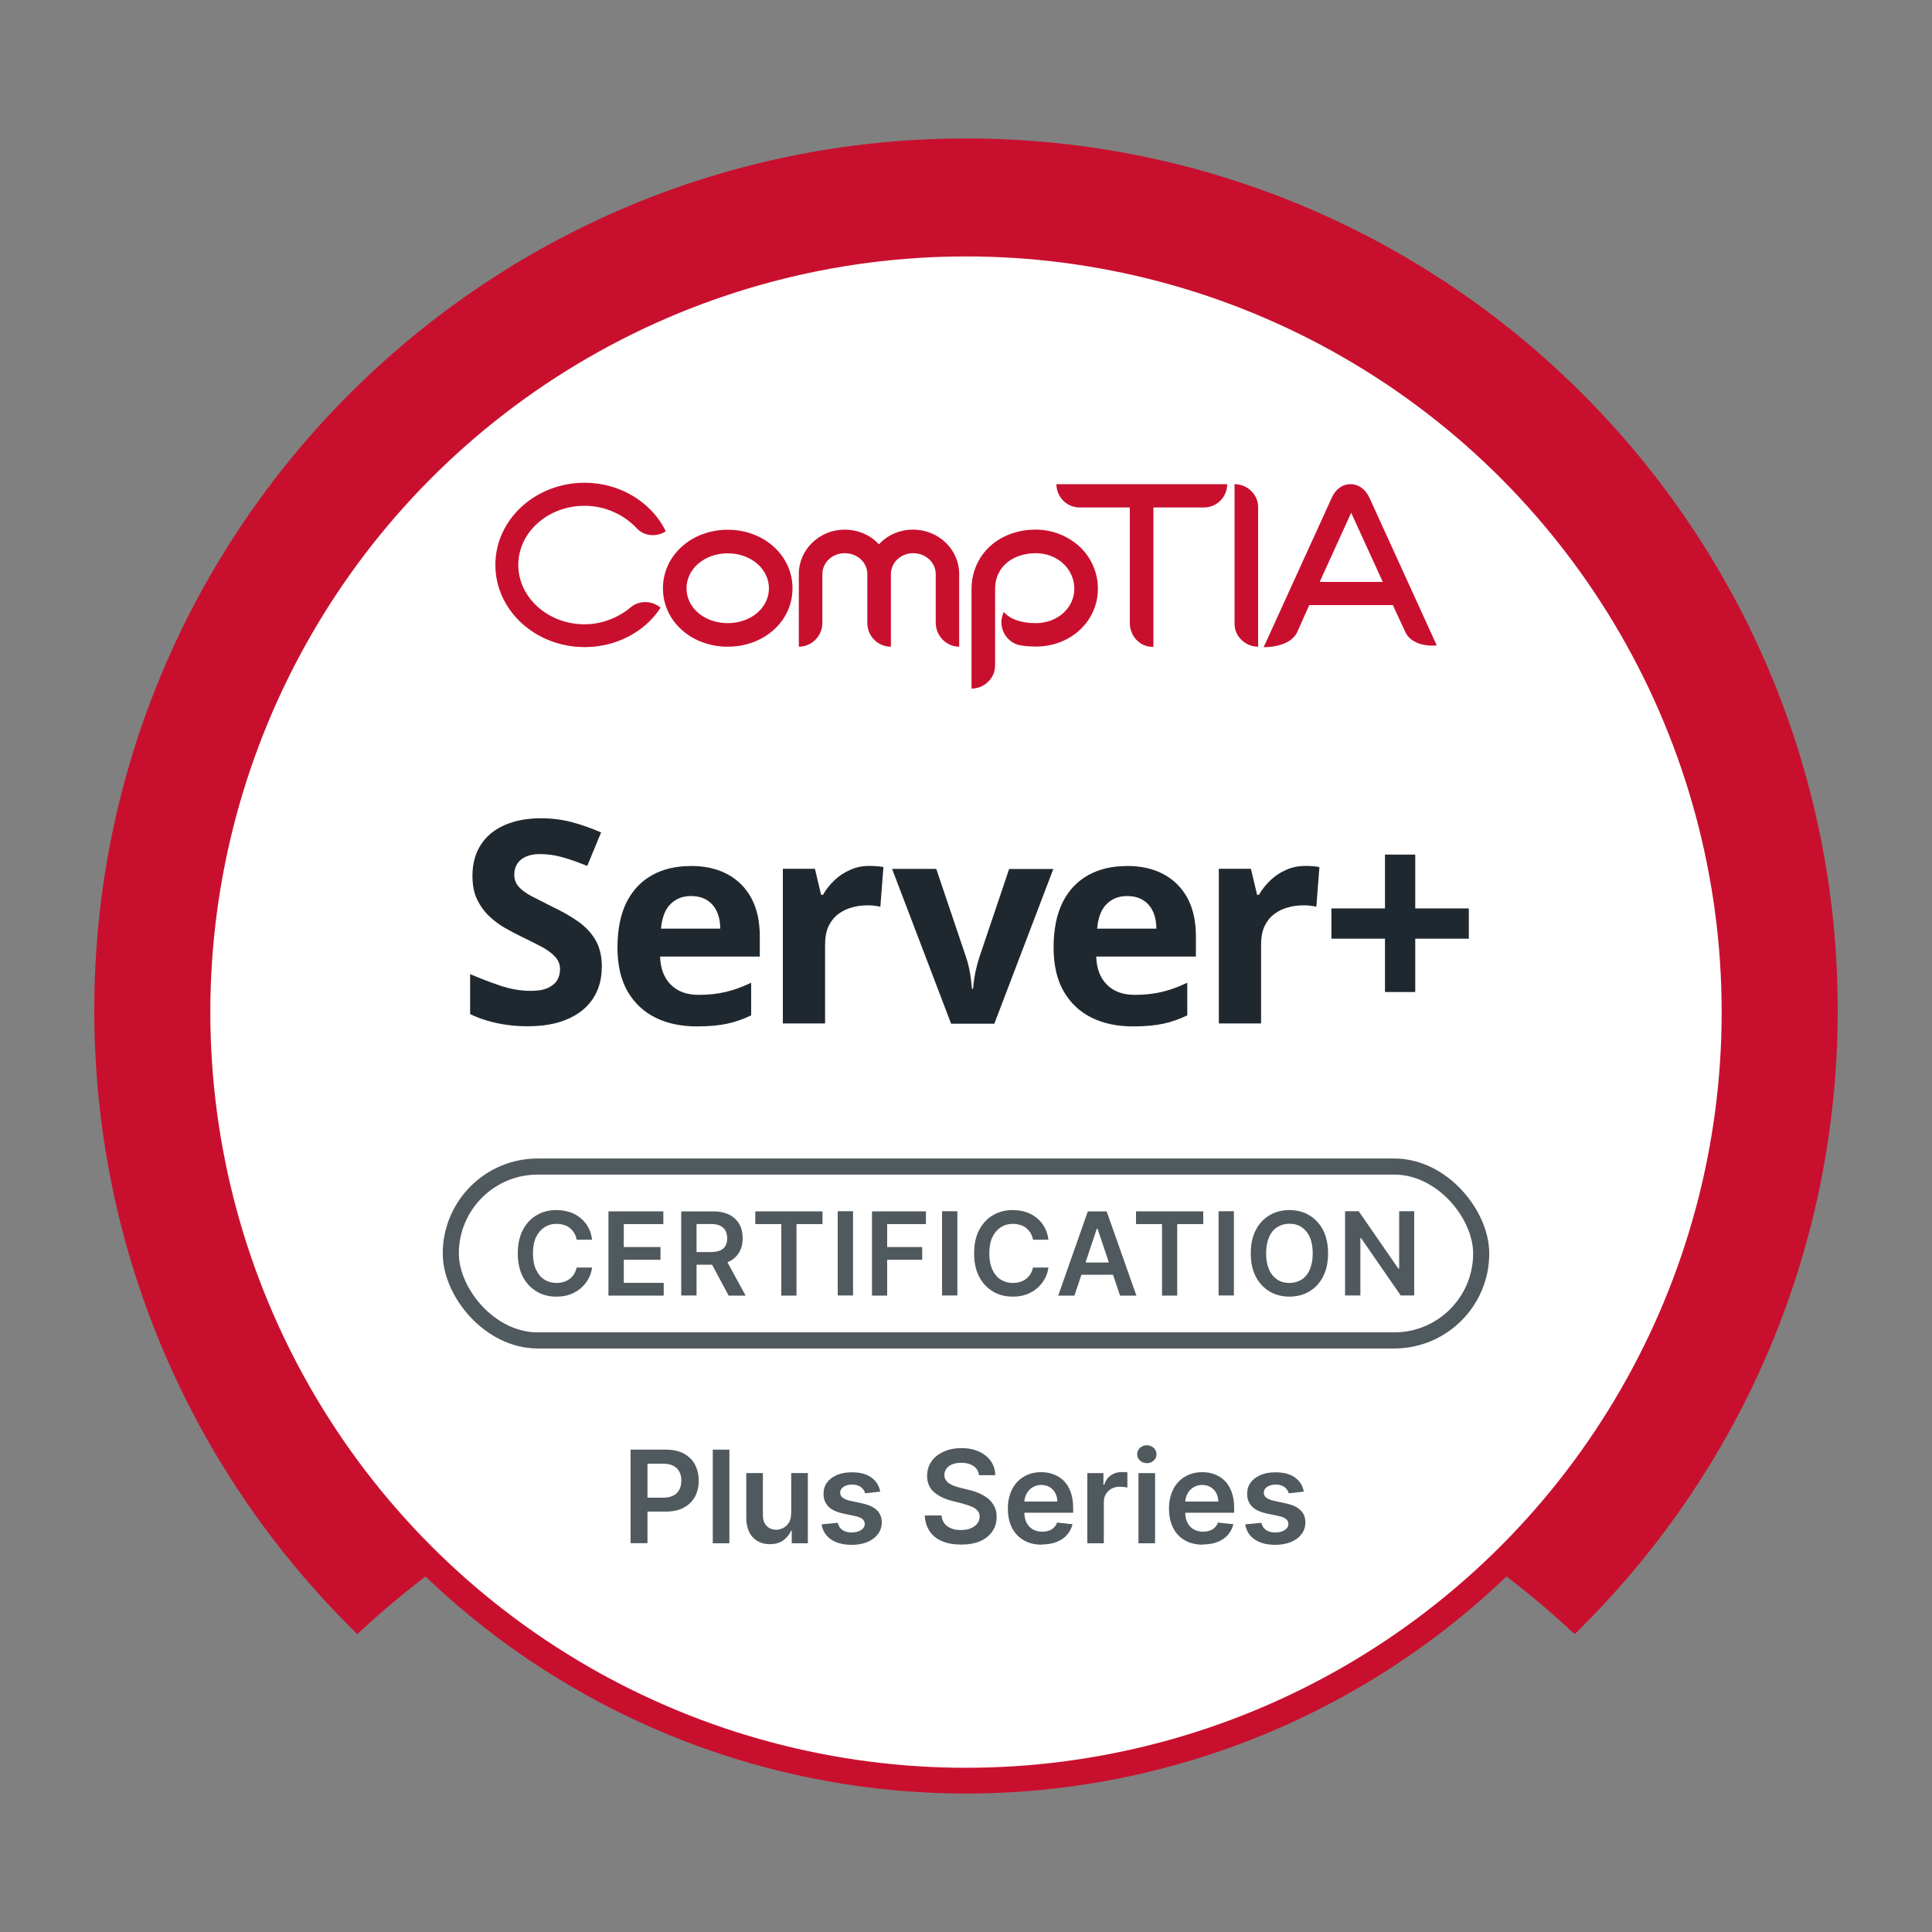 <?xml version="1.0" encoding="UTF-8"?>
<svg id="Logos" xmlns="http://www.w3.org/2000/svg" viewBox="0 0 150 150">
  <rect x="0" y="0" width="150" height="150" fill="#808080" stroke="none"/>
  <defs>
    <style>
      .cls-1 {
        fill: #fff;
      }

      .cls-1, .cls-2, .cls-3 {
        stroke-miterlimit: 10;
      }

      .cls-1, .cls-3 {
        stroke: #c8102e;
        stroke-width: 2px;
      }

      .cls-2 {
        fill: none;
        stroke: #50595e;
        stroke-width: 1.25px;
      }

      .cls-3, .cls-4 {
        fill: #c8102e;
      }

      .cls-5 {
        fill: #50595e;
      }

      .cls-6 {
        fill: #20282f;
      }
    </style>
  </defs>
  <g id="Certification_Default_Large_Text" data-name="Certification / Default / Large Text">
    <path class="cls-3" d="M75,11.75C38.17,11.75,8.32,41.61,8.32,78.43c0,18.37,7.43,35,19.45,47.06,1.71-1.56,3.5-3.03,5.36-4.42-11.05-10.84-17.91-25.94-17.91-42.64,0-33.01,26.76-59.78,59.78-59.78s59.78,26.76,59.78,59.78c0,16.71-6.86,31.8-17.91,42.64,1.86,1.39,3.65,2.86,5.36,4.42,12.02-12.06,19.45-28.69,19.45-47.06,0-36.83-29.85-66.68-66.68-66.68Z"/>
    <circle class="cls-1" cx="75" cy="78.58" r="59.67"/>
    <g>
      <path class="cls-5" d="M48.96,119.82v-7.27h2.73c.56,0,1.03.1,1.41.31s.67.49.86.86.29.78.29,1.24-.1.88-.29,1.24c-.2.36-.49.65-.87.85-.38.21-.86.31-1.42.31h-1.81v-1.08h1.63c.33,0,.59-.06.8-.17.21-.11.36-.27.46-.47.1-.2.15-.43.15-.69s-.05-.49-.15-.68-.25-.35-.46-.46c-.21-.11-.48-.17-.81-.17h-1.21v6.17h-1.32Z"/>
      <path class="cls-5" d="M56.63,112.55v7.27h-1.29v-7.27h1.29Z"/>
      <path class="cls-5" d="M61.43,117.53v-3.16h1.29v5.45h-1.25v-.97h-.06c-.12.3-.33.55-.61.75s-.63.29-1.04.29c-.36,0-.67-.08-.95-.24-.27-.16-.49-.39-.64-.7-.15-.31-.23-.68-.23-1.11v-3.47h1.29v3.27c0,.34.09.62.28.82.19.2.44.31.75.31.19,0,.37-.05.55-.14.18-.09.32-.23.44-.41.11-.18.17-.41.17-.69Z"/>
      <path class="cls-5" d="M68.34,115.81l-1.17.13c-.03-.12-.09-.23-.17-.33-.08-.1-.19-.19-.33-.25-.14-.06-.31-.1-.5-.1-.27,0-.49.06-.67.17-.18.12-.27.27-.27.45,0,.16.06.29.18.39.12.1.32.18.59.25l.93.2c.52.11.9.29,1.15.53.25.24.38.56.38.95,0,.34-.1.65-.3.91-.2.26-.47.47-.82.61-.35.15-.75.22-1.21.22-.67,0-1.21-.14-1.61-.42-.41-.28-.65-.67-.73-1.17l1.25-.12c.06.25.18.43.36.56.18.12.43.19.72.19s.55-.06.74-.19c.19-.13.28-.28.28-.46,0-.16-.06-.29-.18-.39-.12-.1-.3-.18-.56-.23l-.93-.2c-.52-.11-.91-.29-1.16-.55-.25-.26-.38-.59-.37-.99,0-.34.09-.63.28-.88.19-.25.45-.44.78-.58.33-.14.72-.2,1.15-.2.64,0,1.14.14,1.51.41s.6.64.68,1.1Z"/>
      <path class="cls-5" d="M76.01,114.55c-.03-.31-.17-.55-.42-.72s-.56-.26-.95-.26c-.27,0-.51.04-.71.12s-.35.2-.45.34c-.1.14-.16.3-.16.49,0,.15.04.28.11.39.07.11.17.21.29.28.12.08.25.14.4.19.15.05.29.1.44.13l.68.17c.27.06.54.15.79.26.25.11.48.25.69.41.2.17.36.37.48.6s.18.51.18.82c0,.43-.11.8-.33,1.12-.22.32-.53.58-.94.76-.41.18-.91.27-1.49.27s-1.06-.09-1.47-.26c-.42-.17-.74-.43-.97-.77-.23-.34-.36-.75-.38-1.23h1.3c.02.25.1.46.23.63.14.17.32.29.54.38s.47.12.74.12.54-.04.75-.13c.22-.09.39-.21.51-.36.12-.16.19-.34.19-.55,0-.19-.06-.35-.17-.47-.11-.12-.26-.23-.46-.31s-.42-.16-.68-.23l-.83-.21c-.6-.15-1.07-.39-1.42-.7-.35-.31-.52-.73-.52-1.25,0-.43.12-.8.35-1.13s.55-.57.95-.75c.4-.18.86-.27,1.37-.27s.97.09,1.36.27c.39.18.7.43.92.74.22.32.34.68.34,1.09h-1.27Z"/>
      <path class="cls-5" d="M80.91,119.93c-.55,0-1.02-.11-1.42-.34-.4-.23-.7-.55-.92-.97-.21-.42-.32-.92-.32-1.49s.11-1.05.32-1.48c.21-.42.51-.76.9-.99.39-.24.84-.36,1.36-.36.34,0,.65.05.95.16.3.11.56.27.8.5.23.23.41.51.54.86.13.35.2.76.2,1.24v.39h-4.47v-.87h3.24c0-.25-.06-.47-.16-.66-.1-.19-.25-.35-.43-.46-.19-.11-.4-.17-.65-.17-.26,0-.49.06-.69.19-.2.13-.35.29-.46.5-.11.21-.17.43-.17.67v.76c0,.32.06.59.17.81.12.23.28.4.49.52.21.12.45.18.73.18.19,0,.36-.03.51-.08.15-.05.28-.13.39-.24.11-.1.2-.23.25-.39l1.2.13c-.08.32-.22.59-.43.83s-.48.42-.81.55-.71.19-1.13.19Z"/>
      <path class="cls-5" d="M84.42,119.82v-5.45h1.25v.91h.06c.1-.32.27-.56.51-.73.24-.17.52-.26.83-.26.07,0,.15,0,.24,0s.16.01.22.03v1.18c-.05-.02-.14-.04-.26-.05-.12-.01-.23-.02-.34-.02-.23,0-.45.05-.63.15s-.33.24-.44.42c-.11.18-.16.38-.16.61v3.21h-1.29Z"/>
      <path class="cls-5" d="M89.04,113.6c-.2,0-.38-.07-.53-.2-.15-.14-.22-.3-.22-.49s.07-.36.22-.5c.15-.14.32-.2.53-.2s.38.07.53.2c.15.14.22.3.22.5s-.07.36-.22.49c-.15.14-.32.2-.53.2ZM88.39,119.82v-5.45h1.29v5.45h-1.29Z"/>
      <path class="cls-5" d="M93.41,119.93c-.55,0-1.02-.11-1.42-.34-.4-.23-.7-.55-.91-.97s-.32-.92-.32-1.49.11-1.05.32-1.48c.21-.42.51-.76.9-.99.39-.24.84-.36,1.36-.36.34,0,.65.05.95.16.3.11.56.27.79.5.23.23.41.51.54.86.13.35.2.76.2,1.24v.39h-4.47v-.87h3.24c0-.25-.06-.47-.16-.66-.1-.19-.25-.35-.44-.46-.19-.11-.4-.17-.65-.17-.26,0-.49.06-.69.19-.2.13-.35.29-.46.5s-.17.43-.17.67v.76c0,.32.06.59.17.81.12.23.28.4.49.52.21.12.45.18.73.18.19,0,.36-.03.51-.08.15-.05.28-.13.39-.24.11-.1.2-.23.25-.39l1.2.13c-.08.32-.22.59-.43.83s-.48.42-.81.55-.71.19-1.13.19Z"/>
      <path class="cls-5" d="M101.23,115.81l-1.17.13c-.03-.12-.09-.23-.17-.33-.08-.1-.19-.19-.33-.25-.14-.06-.31-.1-.5-.1-.27,0-.49.06-.67.17-.18.12-.27.27-.27.45,0,.16.06.29.18.39.12.1.32.18.59.25l.93.2c.52.11.9.29,1.15.53.25.24.38.56.38.95,0,.34-.1.65-.3.91-.2.26-.47.47-.82.61s-.75.22-1.21.22c-.67,0-1.21-.14-1.61-.42-.41-.28-.65-.67-.73-1.17l1.25-.12c.06.25.18.43.36.56.18.12.42.19.72.19s.55-.06.74-.19c.19-.13.28-.28.28-.46,0-.16-.06-.29-.18-.39-.12-.1-.3-.18-.56-.23l-.93-.2c-.52-.11-.91-.29-1.16-.55-.25-.26-.38-.59-.37-.99,0-.34.09-.63.28-.88.19-.25.45-.44.78-.58.33-.14.72-.2,1.15-.2.64,0,1.14.14,1.51.41s.6.64.68,1.1Z"/>
    </g>
    <g>
      <path class="cls-4" d="M56.5,42.96c-1.79,0-3.2,1.2-3.2,2.72,0,1.52,1.41,2.7,3.2,2.7,1.79,0,3.2-1.18,3.2-2.7s-1.41-2.72-3.2-2.72M56.5,50.21c-2.82,0-5.03-1.98-5.03-4.53,0-2.55,2.21-4.55,5.03-4.55s5.03,2,5.03,4.55c0,2.55-2.21,4.53-5.03,4.53"/>
      <path class="cls-4" d="M74.48,50.21c-1.01,0-1.83-.84-1.83-1.87v-3.77c0-.9-.78-1.62-1.75-1.62-.95,0-1.73.72-1.73,1.62v5.64c-1.01,0-1.83-.82-1.83-1.83v-3.81c0-.9-.78-1.62-1.75-1.62s-1.74.72-1.74,1.62v3.79c0,1.01-.82,1.85-1.83,1.85v-5.64c0-1.9,1.6-3.45,3.56-3.45,1.06,0,2.02.44,2.66,1.14.65-.71,1.6-1.14,2.65-1.14,1.98,0,3.58,1.54,3.58,3.45v5.64Z"/>
      <path class="cls-4" d="M80.42,50.2c-.48,0-.93-.04-1.35-.13-.95-.27-1.51-1.26-1.26-2.21.04-.11.07-.23.11-.32l.02-.02c.51.57,1.35.86,2.48.86,1.68,0,2.99-1.18,2.99-2.67,0-1.54-1.31-2.76-2.99-2.76-1.58,0-3.16.88-3.16,2.8v5.92c0,.99-.84,1.79-1.83,1.79v-7.71c0-2.67,2.1-4.63,4.99-4.63,1.28,0,2.47.48,3.39,1.31.92.86,1.43,2.02,1.43,3.28,0,2.52-2.11,4.49-4.82,4.49"/>
      <path class="cls-4" d="M93.46,39.4h-3.91s0,10.82,0,10.82h-.08c-.97,0-1.75-.84-1.75-1.83v-8.99s-3.91,0-3.91,0c-.99,0-1.79-.82-1.79-1.81h13.26c0,.99-.8,1.81-1.81,1.81"/>
      <path class="cls-4" d="M105.06,39.47l-2.6,5.71h4.9s-2.62-5.73-2.62-5.73l.31.02ZM109.11,49.07l-.97-2.09h-6.49s-.96,2.15-.96,2.15c-.45.86-1.66,1.12-2.58,1.12l5.29-11.61c.3-.67.83-1.05,1.45-1.05.62,0,1.16.38,1.47,1.05l5.23,11.47c-.98.09-2.06-.2-2.44-1.04"/>
      <path class="cls-4" d="M49.42,41c-.99-1.05-2.44-1.73-4.04-1.73-2.84,0-5.14,2.06-5.14,4.59,0,2.53,2.31,4.61,5.14,4.61,1.35,0,2.63-.51,3.6-1.33.67-.55,1.66-.51,2.31.04-.5.76-1.16,1.43-1.98,1.94-1.16.74-2.52,1.12-3.92,1.12-3.83,0-6.93-2.86-6.93-6.38s3.1-6.38,6.93-6.38c2.72,0,5.2,1.49,6.3,3.77-.7.46-1.68.4-2.27-.25"/>
      <path class="cls-4" d="M95.85,37.59v10.85c0,.97.84,1.77,1.83,1.77v-10.85c0-.97-.84-1.77-1.83-1.77"/>
    </g>
    <g>
      <rect class="cls-2" x="35" y="90.57" width="80" height="13.5" rx="6.75" ry="6.75"/>
      <g>
        <path class="cls-5" d="M45.97,96.25h-1.2c-.03-.2-.1-.37-.19-.52s-.21-.28-.34-.39c-.14-.11-.29-.19-.47-.24-.17-.05-.36-.08-.56-.08-.36,0-.67.09-.95.27-.27.18-.49.44-.65.78-.16.34-.23.76-.23,1.25s.08.92.24,1.26c.16.34.37.6.65.77.27.17.59.26.94.26.2,0,.38-.03.55-.08.17-.05.33-.13.46-.23.14-.1.25-.23.35-.38.09-.15.16-.32.2-.51h1.2c-.04.32-.14.61-.29.88-.15.27-.34.51-.58.72-.24.21-.52.37-.84.49-.32.12-.67.17-1.06.17-.58,0-1.09-.13-1.54-.4s-.81-.65-1.07-1.15-.39-1.11-.39-1.81.13-1.31.39-1.81c.26-.5.62-.89,1.07-1.15.45-.27.96-.4,1.53-.4.37,0,.7.05,1.02.15s.59.25.84.45.45.44.61.72c.16.28.26.61.31.97Z"/>
        <path class="cls-5" d="M47.24,100.59v-6.54h4.26v.99h-3.07v1.78h2.85v.99h-2.85v1.79h3.1v.99h-4.28Z"/>
        <path class="cls-5" d="M52.89,100.59v-6.54h2.46c.5,0,.92.09,1.27.26.34.17.6.42.78.73s.26.68.26,1.1-.09.78-.27,1.09c-.18.31-.44.55-.78.71s-.77.25-1.27.25h-1.75v-.98h1.59c.29,0,.53-.04.72-.12s.33-.2.42-.36c.09-.16.14-.35.14-.59s-.05-.43-.14-.6-.23-.29-.42-.38c-.19-.09-.43-.13-.73-.13h-1.09v5.55h-1.19ZM56.27,97.62l1.62,2.97h-1.32l-1.59-2.97h1.29Z"/>
        <path class="cls-5" d="M58.64,95.04v-.99h5.22v.99h-2.02v5.55h-1.18v-5.55h-2.02Z"/>
        <path class="cls-5" d="M66.23,94.04v6.54h-1.19v-6.54h1.19Z"/>
        <path class="cls-5" d="M67.7,100.59v-6.54h4.19v.99h-3.01v1.78h2.72v.99h-2.72v2.78h-1.19Z"/>
        <path class="cls-5" d="M74.33,94.04v6.54h-1.19v-6.54h1.19Z"/>
        <path class="cls-5" d="M81.4,96.25h-1.2c-.03-.2-.1-.37-.19-.52s-.21-.28-.34-.39c-.14-.11-.29-.19-.47-.24-.17-.05-.36-.08-.56-.08-.36,0-.67.09-.95.27-.27.18-.49.44-.65.78-.16.34-.23.76-.23,1.25s.08.92.24,1.26c.16.34.37.6.65.77.27.17.59.26.94.26.2,0,.38-.03.55-.08.17-.05.33-.13.46-.23.14-.1.25-.23.35-.38.09-.15.16-.32.2-.51h1.2c-.04.32-.14.61-.29.88-.15.27-.34.51-.58.72-.24.21-.52.37-.84.49-.32.12-.67.17-1.06.17-.58,0-1.09-.13-1.54-.4s-.81-.65-1.07-1.15-.39-1.11-.39-1.81.13-1.31.39-1.81c.26-.5.62-.89,1.07-1.15.45-.27.96-.4,1.53-.4.37,0,.7.05,1.02.15s.59.25.84.45.45.44.61.72c.16.28.26.61.31.97Z"/>
        <path class="cls-5" d="M83.43,100.59h-1.27l2.3-6.54h1.46l2.31,6.54h-1.27l-1.75-5.2h-.05l-1.74,5.2ZM83.47,98.02h3.45v.95h-3.45v-.95Z"/>
        <path class="cls-5" d="M88.2,95.04v-.99h5.22v.99h-2.02v5.55h-1.18v-5.55h-2.02Z"/>
        <path class="cls-5" d="M95.8,94.04v6.54h-1.19v-6.54h1.19Z"/>
        <path class="cls-5" d="M103.11,97.31c0,.71-.13,1.31-.39,1.81s-.62.89-1.07,1.15c-.45.27-.97.4-1.54.4s-1.09-.13-1.54-.4c-.45-.27-.81-.65-1.07-1.15-.26-.5-.39-1.1-.39-1.81s.13-1.31.39-1.81c.26-.5.62-.89,1.07-1.15.45-.27.97-.4,1.54-.4s1.09.13,1.54.4c.45.27.81.65,1.07,1.15s.39,1.11.39,1.81ZM101.92,97.31c0-.5-.08-.92-.23-1.26s-.37-.6-.64-.78-.59-.26-.94-.26-.67.09-.94.26-.49.43-.64.78-.23.76-.23,1.26.08.92.23,1.26.37.6.64.78.59.26.94.26.67-.09.94-.26.49-.43.64-.78.23-.76.23-1.26Z"/>
        <path class="cls-5" d="M109.8,94.04v6.54h-1.05l-3.08-4.46h-.05v4.46h-1.19v-6.54h1.06l3.08,4.46h.06v-4.46h1.18Z"/>
      </g>
    </g>
    <g>
      <path class="cls-6" d="M46.72,75.11c0,.92-.23,1.73-.68,2.42-.45.69-1.11,1.22-1.97,1.59-.86.38-1.9.56-3.13.56-.54,0-1.07-.04-1.59-.11-.52-.07-1.02-.18-1.5-.32-.48-.14-.93-.31-1.35-.52v-3.1c.75.32,1.52.62,2.32.89.8.27,1.59.41,2.39.41.54,0,.98-.07,1.31-.22s.57-.34.73-.59c.15-.25.23-.54.23-.86,0-.4-.14-.73-.41-1.01-.27-.28-.63-.54-1.09-.78-.46-.24-.98-.5-1.56-.78-.37-.18-.76-.39-1.19-.63-.43-.24-.83-.54-1.22-.9-.39-.36-.71-.8-.96-1.31-.25-.51-.37-1.13-.37-1.85,0-.94.22-1.74.65-2.41.43-.67,1.05-1.18,1.85-1.53.8-.35,1.74-.53,2.83-.53.82,0,1.6.1,2.34.29.74.19,1.51.46,2.32.81l-1.08,2.6c-.72-.29-1.36-.52-1.94-.68-.57-.16-1.16-.24-1.76-.24-.41,0-.76.07-1.06.2-.29.13-.52.32-.67.55-.15.23-.23.51-.23.84,0,.37.11.68.33.93.22.26.55.5.99.74.44.23.99.51,1.65.84.81.38,1.49.78,2.06,1.19.56.41,1,.89,1.31,1.45.31.56.46,1.25.46,2.07Z"/>
      <path class="cls-6" d="M53.6,67.23c1.11,0,2.07.21,2.87.64.8.43,1.42,1.04,1.86,1.85.44.81.66,1.8.66,2.97v1.58h-7.74c.03.92.3,1.65.83,2.18s1.24.79,2.17.79c.78,0,1.48-.08,2.11-.23s1.28-.39,1.96-.71v2.53c-.59.29-1.21.51-1.86.65s-1.44.21-2.36.21c-1.2,0-2.27-.22-3.19-.67s-1.65-1.13-2.18-2.04c-.53-.91-.79-2.05-.79-3.43s.24-2.58.71-3.51,1.14-1.63,1.99-2.1,1.84-.7,2.97-.7ZM53.63,69.57c-.63,0-1.16.21-1.57.62-.42.41-.66,1.05-.74,1.91h4.6c0-.48-.08-.92-.25-1.3-.17-.38-.42-.68-.76-.9-.34-.22-.76-.33-1.28-.33Z"/>
      <path class="cls-6" d="M67.49,67.23c.16,0,.35,0,.57.02.22.02.4.04.53.07l-.24,3.08c-.1-.03-.25-.05-.45-.08s-.37-.03-.52-.03c-.43,0-.84.05-1.23.16-.4.11-.75.28-1.07.52s-.56.55-.75.93c-.18.39-.27.87-.27,1.44v6.12h-3.28v-12.01h2.49l.48,2.02h.15c.23-.41.53-.79.88-1.12.35-.34.76-.61,1.22-.81.46-.21.96-.31,1.48-.31Z"/>
      <path class="cls-6" d="M73.84,79.47l-4.58-12.01h3.43l2.31,6.84c.09.26.17.54.23.84.07.29.12.58.15.86.04.28.06.54.08.77h.09c.01-.25.04-.51.09-.79.04-.28.1-.56.17-.85.07-.29.14-.56.23-.82l2.31-6.84h3.43l-4.58,12.01h-3.37Z"/>
      <path class="cls-6" d="M87.46,67.23c1.11,0,2.07.21,2.87.64.8.43,1.42,1.04,1.86,1.85.44.81.66,1.8.66,2.97v1.58h-7.74c.03.92.3,1.65.83,2.18s1.24.79,2.17.79c.78,0,1.48-.08,2.11-.23s1.28-.39,1.96-.71v2.53c-.59.29-1.21.51-1.86.65s-1.44.21-2.36.21c-1.2,0-2.27-.22-3.19-.67s-1.65-1.13-2.18-2.04c-.53-.91-.79-2.05-.79-3.43s.24-2.58.71-3.51,1.14-1.63,1.99-2.1,1.84-.7,2.97-.7ZM87.49,69.57c-.63,0-1.16.21-1.57.62-.42.41-.66,1.05-.74,1.91h4.6c0-.48-.08-.92-.25-1.3-.17-.38-.42-.68-.76-.9-.34-.22-.76-.33-1.28-.33Z"/>
      <path class="cls-6" d="M101.34,67.23c.16,0,.35,0,.57.02.22.02.4.04.53.07l-.24,3.08c-.1-.03-.25-.05-.45-.08s-.37-.03-.52-.03c-.43,0-.84.05-1.23.16-.4.11-.75.28-1.07.52s-.56.55-.75.93c-.18.39-.27.87-.27,1.44v6.12h-3.28v-12.01h2.49l.48,2.02h.15c.23-.41.53-.79.88-1.12.35-.34.76-.61,1.22-.81.46-.21.96-.31,1.48-.31Z"/>
      <path class="cls-6" d="M109.88,70.53h4.16v2.35h-4.16v4.14h-2.35v-4.14h-4.16v-2.35h4.16v-4.18h2.35v4.18Z"/>
    </g>
  </g>
</svg>